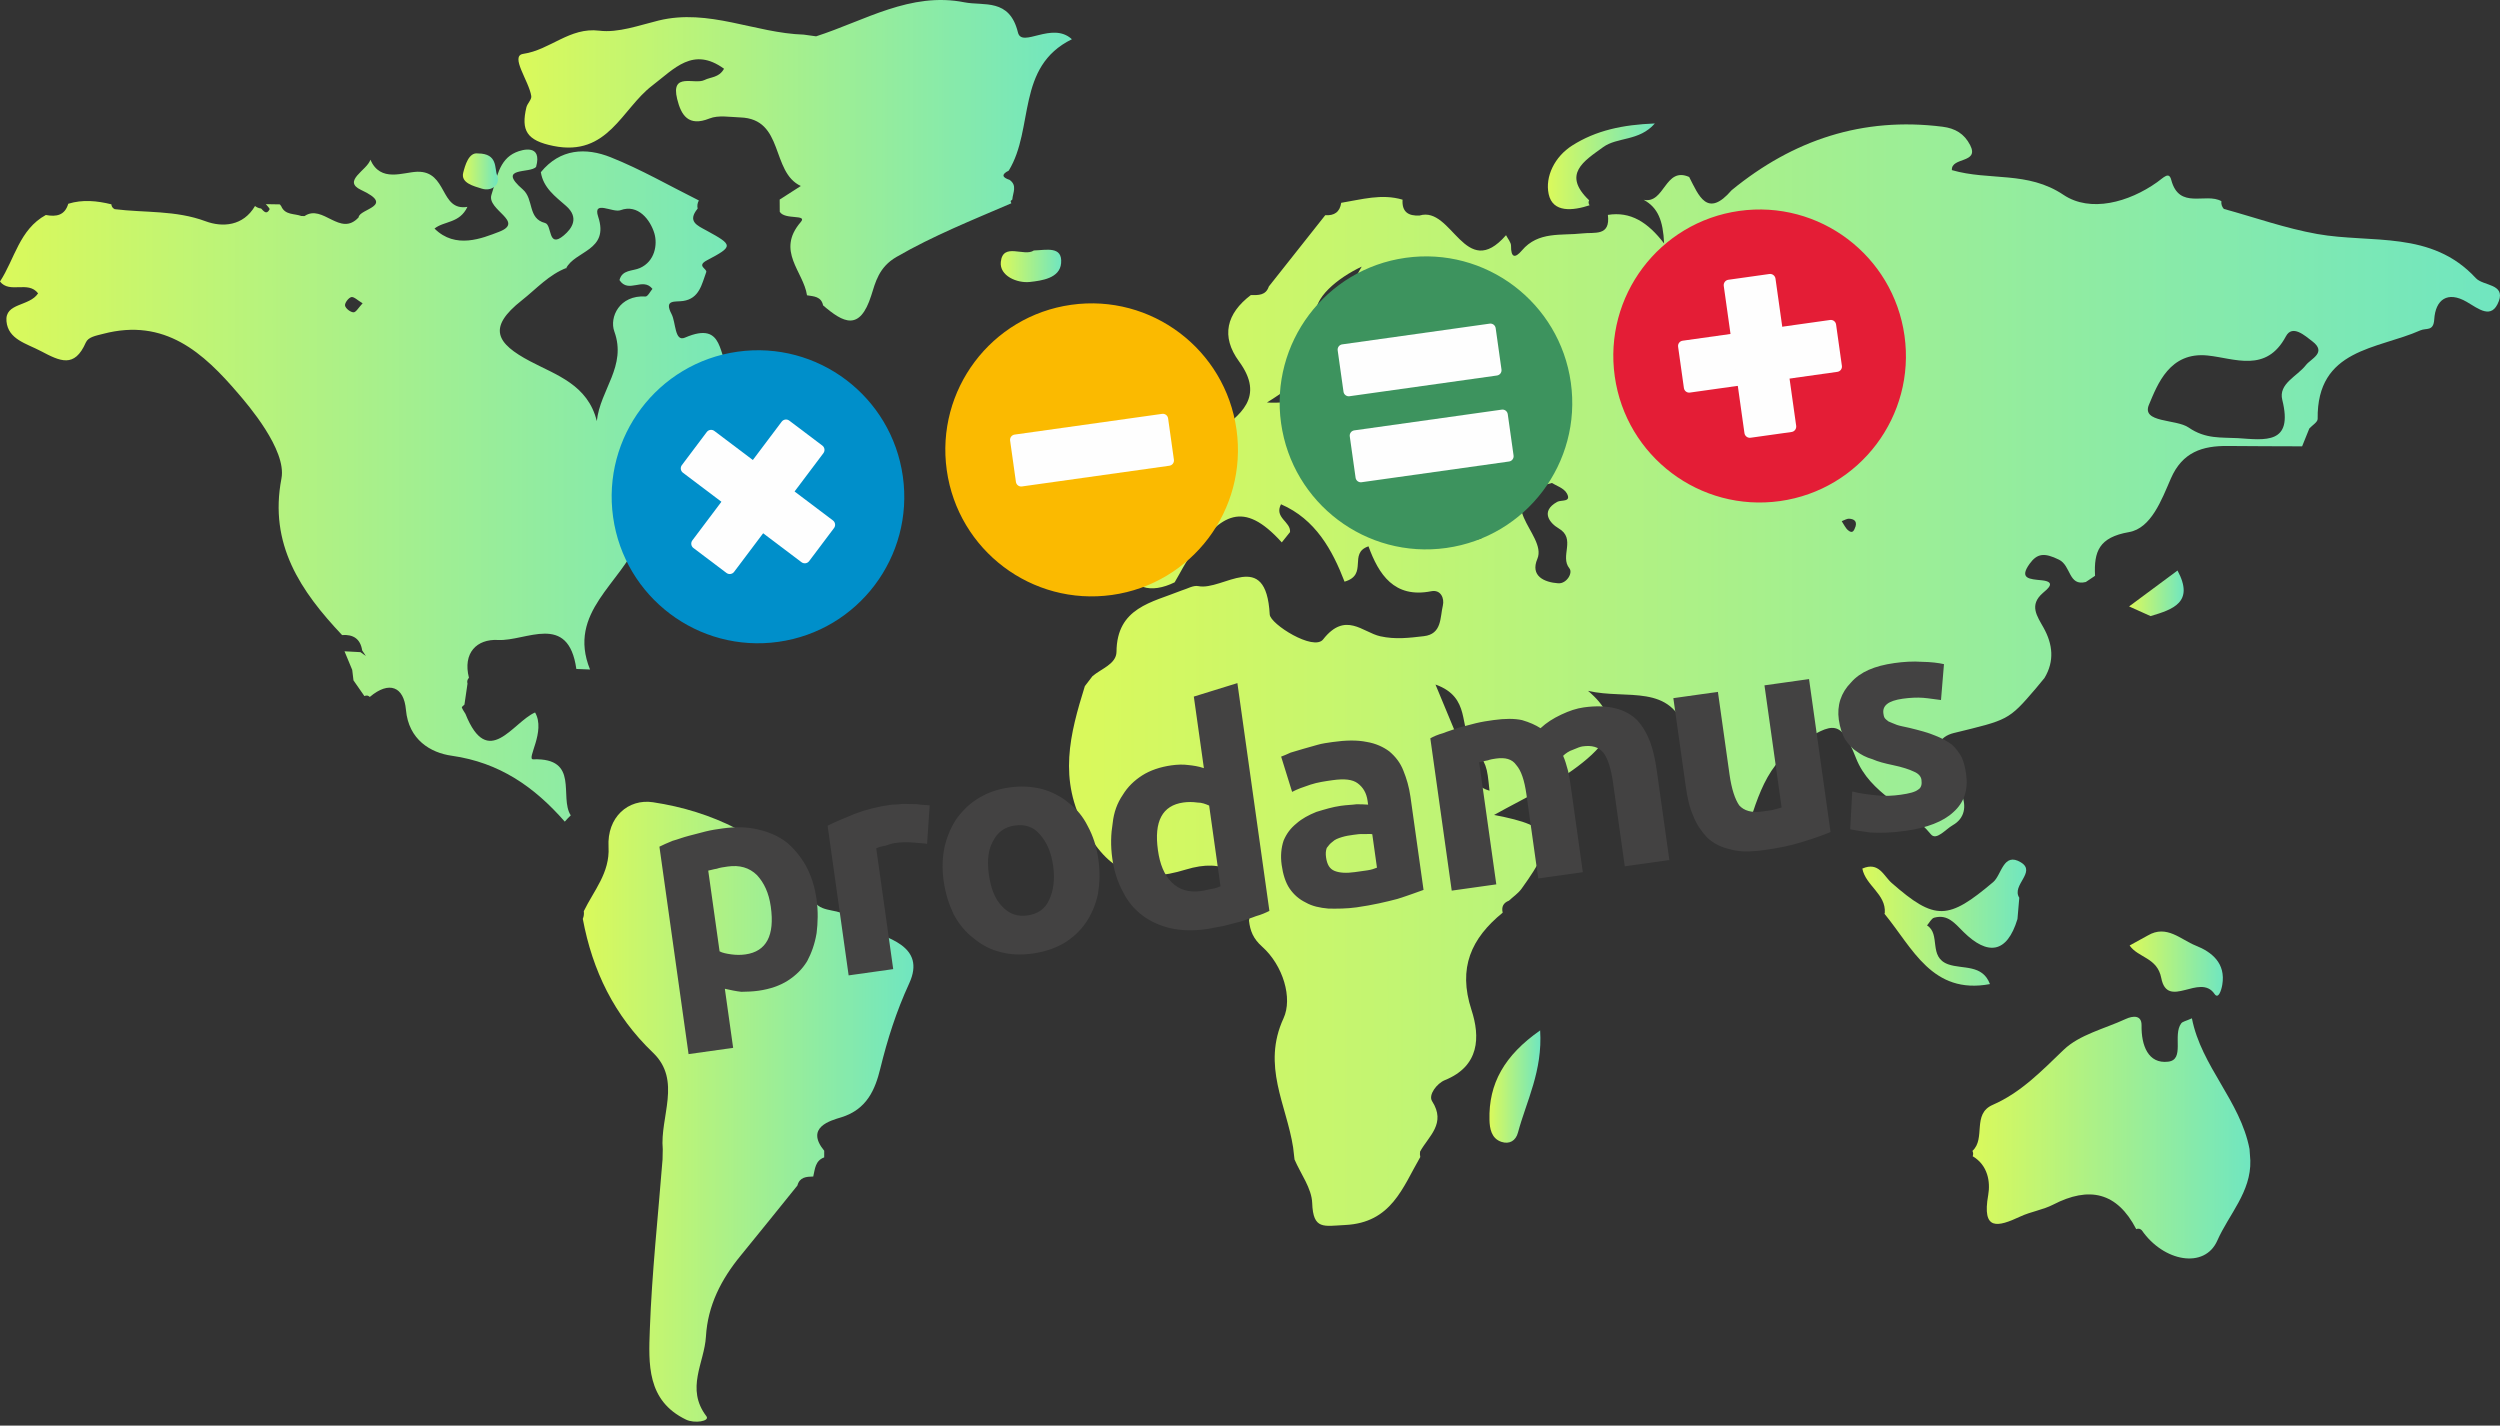 <svg width="477" height="272" viewBox="0 0 477 272" fill="none" xmlns="http://www.w3.org/2000/svg">
<rect x="0" y="0" width="477" height="272" fill="#333333" stroke="none"/>
<path d="M270.989 220.76C267.611 226.593 265.493 233.306 256.636 233.732C252.576 233.926 250.545 234.707 250.367 229.539C250.272 226.733 248.185 223.999 246.996 221.234C246.907 220.467 246.818 219.697 246.727 218.926C245.486 210.82 240.709 203.357 244.899 194.286C246.655 190.488 244.855 184.222 240.798 180.605C239.118 179.109 238.531 177.619 238.306 175.665C238.425 174.949 238.544 174.233 238.664 173.514C237.726 166.43 233.605 163.672 226.224 165.922C217.651 168.536 211.965 166.954 207.185 158.35C201.833 148.709 204.154 140.067 206.987 130.921C207.471 130.287 207.955 129.653 208.439 129.019C210.12 127.58 213.008 126.687 213.028 124.356C213.099 115.922 219.781 114.947 225.42 112.676C226.494 112.369 227.659 111.633 228.635 111.831C233.339 112.785 241.569 104.454 242.264 117.248C242.363 119.075 250.647 124.294 252.446 122.003C256.701 116.58 259.984 120.65 263.352 121.4C266.263 122.051 268.919 121.697 271.663 121.383C275.147 120.987 274.748 117.803 275.297 115.533C275.617 114.19 274.932 112.441 273.068 112.809C266.004 114.21 263.045 109.561 261.105 104.239C257.192 105.562 261.133 109.642 256.541 110.982C254.219 104.968 251.015 99.074 244.415 96.214C243.068 98.794 246.331 99.551 246.137 101.522C245.611 102.18 245.09 102.834 244.565 103.489C237.107 95.239 233.06 98.311 227.547 105.449C226.208 107.184 225.253 109.212 224.122 111.108C219.662 113.3 215.599 112.488 214.972 107.446C214.648 104.828 212.244 99.865 217.76 98.457C220.201 97.833 223.78 100.768 225.055 96.94C226.234 93.391 222.386 91.806 220.715 89.454C222.011 87.718 226.129 89.337 225.648 85.383C202.194 85.383 212.881 85.816 216.727 76.68C216.812 79.019 213.577 82.489 218.189 83.304C221.55 83.897 221.997 78.685 221.928 78.133C221.451 74.267 218.557 76.905 216.58 76.83C217.95 75.505 220.786 75.276 219.6 72.088C218.956 70.36 218.809 68.185 221.86 68.318L221.71 68.202C224.216 72.392 227.222 76.38 229.002 80.859C229.827 82.936 230.066 83.985 231.91 82.656C236.638 79.251 241.414 75.8 236.4 68.945C232.909 64.172 234.01 59.819 238.663 56.297C240.074 56.321 241.517 56.396 242.093 54.661C245.679 50.127 249.269 45.593 252.858 41.059C254.577 41.178 255.647 40.462 255.903 38.696C259.782 38.065 263.638 36.907 267.609 38.099C267.456 40.442 268.728 41.246 270.862 41.12C277.073 39.238 279.531 53.836 287.351 44.873C287.689 45.555 288.316 46.24 288.306 46.919C288.279 49.165 289.06 49.349 290.379 47.788C293.512 44.083 297.896 44.993 301.894 44.536C304.25 44.267 307.294 45.153 306.783 41.001C311.105 40.309 314.395 42.388 317.511 46.452C317.317 42.081 316.335 39.613 313.615 38.123C317.658 38.959 317.641 31.708 322.294 33.767C324.135 37.35 325.737 41.689 330.388 36.3C342.118 26.686 355.403 22.262 370.624 24.177C373.055 24.484 374.787 25.504 375.912 27.702C377.708 31.224 372.257 29.915 372.418 32.458C379.573 34.537 386.862 32.577 393.717 37.179C398.831 40.612 406.15 38.621 411.574 34.769C412.845 33.869 413.838 32.669 414.27 34.315C415.801 40.097 420.833 36.695 423.84 38.382C423.775 38.944 423.932 39.439 424.31 39.862C430.242 41.491 436.095 43.574 442.129 44.648C452.49 46.492 463.93 43.887 472.395 53.072C473.769 54.561 478.016 54.125 476.776 57.459C475.425 61.08 472.892 58.894 470.636 57.589C466.999 55.482 464.691 57.145 464.452 60.946C464.306 63.288 462.932 62.531 461.807 63.033C453.605 66.677 442.028 66.479 442.209 79.931C442.219 80.534 441.172 81.151 440.617 81.761C440.159 82.897 439.703 84.028 439.243 85.16C434.522 85.14 429.796 85.143 425.071 85.092C420.224 85.041 416.392 86.254 414.196 91.31C412.441 95.35 410.456 100.791 406.202 101.527C400.482 102.523 399.5 105.233 399.735 109.865C399.148 110.261 398.562 110.65 397.976 111.045C394.642 111.897 395.181 107.929 392.856 106.787C390.04 105.406 388.69 105.587 387.258 107.564C385.169 110.458 387.292 110.492 389.552 110.717C392.45 111.01 390.66 112.381 389.791 113.131C387.084 115.469 388.69 117.562 389.927 119.795C391.663 122.921 392.024 126.136 390.091 129.354C389.535 130.029 388.976 130.704 388.417 131.38C383.188 137.502 383.143 137.325 372.732 139.875C370.172 140.502 368.529 142.735 370.843 145.759C372.203 147.538 373.451 149.488 374.29 151.547C375.193 153.773 374.947 156.112 372.561 157.462C371.228 158.222 369.448 160.448 368.412 159.184C364.086 153.906 356.863 151.565 354.142 144.689C351.204 137.253 349.887 137.707 343.305 141.859C335.852 146.56 335.028 154.412 332.051 161.857C328.799 158.376 327.735 154.943 326.975 151.367C325.291 147.484 328.39 141.437 321.742 139.8C318.899 130.237 310.421 133.565 302.996 131.813C309.715 137.513 306.872 141.539 301.998 145.476C297.071 149.455 291.276 152.029 285.068 155.492C296.618 157.701 297.286 159.89 290.315 169.568C289.677 170.448 288.716 171.095 287.905 171.849C286.827 172.261 286.452 173.035 286.711 174.139C280.708 179.024 278.141 184.667 280.752 192.671C282.433 197.816 282.334 203.4 275.689 206.086C274.159 206.703 272.478 208.912 273.245 210.108C275.986 214.383 272.577 216.756 270.951 219.725C270.9 220.075 270.914 220.419 270.989 220.76ZM279.15 143.279C280.002 146.303 280.289 149.709 284.195 150.867C283.704 145.969 283.704 145.969 280.902 141.895C278.294 138.868 280.796 133.055 273.889 130.608C276.007 135.701 277.579 139.489 279.15 143.279ZM426.972 83.597C432.198 83.952 437.588 84.835 435.461 76.306C434.683 73.183 438.315 71.813 439.975 69.651C440.908 68.438 444.024 67.286 441.195 65.124C439.77 64.037 437.39 61.855 436.149 64.173C432.393 71.216 426.396 68.376 421.245 67.834C413.956 67.064 411.645 73.367 410.015 77.233C408.549 80.717 415.204 79.919 417.593 81.573C420.819 83.802 423.796 83.423 426.972 83.597ZM241.739 76.796C251.179 77.424 261.505 70.919 258.969 66.306C255.723 60.406 256.742 56.073 259.818 50.87C255.249 53.015 250.412 56.956 251.148 60.382C252.999 69.024 248.145 72.781 241.739 76.796ZM282.655 102.719C281.925 99.487 278.567 98.73 278.39 96.968C277.636 89.461 272.639 95.979 269.775 94.37C267.075 92.85 266.53 97.793 265.35 100.077C264.154 102.398 266.806 103.697 267.573 103.203C272.411 100.057 277.336 104.552 282.655 102.719ZM296.1 92.151C283.534 95.233 295.333 101.921 293.331 106.622C291.934 109.902 294.634 111.105 297.306 111.293C298.916 111.405 300.15 109.302 299.444 108.442C297.551 106.128 300.801 102.787 297.361 100.793C295.813 99.896 293.761 97.599 297.132 95.747C297.869 95.341 299.884 95.867 298.963 94.152C298.404 93.112 296.822 92.625 296.1 92.151ZM354.05 100.414C354.336 99.34 353.623 99.017 352.826 98.972C352.362 98.945 351.878 99.273 351.401 99.443C351.803 100.033 352.1 100.745 352.625 101.185C353.559 101.968 353.794 101.079 354.05 100.414Z" fill="url(#paint0_linear_50_2690)"/>
<path d="M69.532 132.814C68.836 131.815 68.141 130.816 67.445 129.817C67.367 129.152 67.285 128.484 67.204 127.816C66.713 126.633 66.222 125.45 65.731 124.267C66.744 124.325 67.756 124.379 68.768 124.43C69.116 124.672 69.46 124.918 69.808 125.16C69.573 124.806 69.338 124.451 69.102 124.096C68.765 121.89 67.405 121.018 65.267 121.168C57.362 112.789 51.286 103.863 53.7 91.301C54.754 85.813 47.138 77.055 45.501 75.139C38.81 67.294 31.453 60.603 19.661 63.701C18.263 64.066 16.841 64.288 16.371 65.362C14.2 70.304 11.462 68.917 7.79 66.984C5.005 65.522 1.555 64.751 1.234 61.298C0.904 57.732 5.598 58.526 7.268 55.973C5.363 53.478 1.851 56.089 0 53.713C2.806 49.424 3.689 43.799 8.744 41.021C10.715 41.396 12.365 41.123 13.026 38.877C15.778 38.028 18.515 38.314 21.248 38.983C21.283 39.409 21.494 39.719 21.887 39.91C27.654 40.623 33.501 40.09 39.208 42.211C42.44 43.411 46.401 43.159 48.657 39.307C48.998 39.576 49.387 39.737 49.82 39.784C50.325 40.299 50.853 41.052 51.433 39.948C51.525 39.774 50.938 39.249 50.669 38.884L50.761 38.952C51.644 38.966 52.523 38.983 53.403 38.996L53.655 39.341C54.395 41.079 56.157 40.711 57.5 41.216L58.111 41.223C61.608 38.854 64.888 45.304 68.423 41.478C68.515 39.818 75.561 39.344 68.911 36.248C65.201 34.524 70.059 32.492 70.666 30.477C72.623 34.889 76.901 32.846 79.611 32.771C85.444 32.605 83.879 40.349 89.184 39.47C87.704 42.644 84.739 42.133 82.904 43.609C86.9 47.601 92.024 45.45 95.194 44.24C100.27 42.297 92.811 40.064 93.772 37.156C94.782 34.088 95.143 30.487 98.406 29.069C99.704 28.503 103.495 27.453 102.288 31.837C101.153 33.17 94.669 31.749 99.745 36.14C101.923 38.028 100.614 41.686 103.999 42.548C105.39 42.903 104.466 47.536 107.586 44.907C109.12 43.612 110.579 41.539 107.992 39.276C105.99 37.523 103.648 35.836 103.195 32.853C106.877 28.343 111.779 28.114 116.531 30.009C122.313 32.318 127.757 35.464 133.345 38.249C133.069 38.74 132.991 39.255 133.11 39.8C131.095 42.262 133.025 43.015 134.822 43.997C139.901 46.778 139.973 46.987 134.876 49.673C132.81 50.763 134.989 51.279 134.747 51.929C133.891 54.23 133.454 56.964 130.332 57.428C128.833 57.653 126.623 57.057 128.137 59.934C128.975 61.529 128.696 65.279 130.687 64.42C138.562 61.015 136.789 68.371 139.517 71.034C143.045 74.484 147.327 76.693 145.674 82.608C147.269 83.017 148.865 83.426 150.46 83.838C150.467 84.367 150.538 84.885 150.678 85.393C148.629 91.124 144.613 87.108 142.445 86.252C139.486 85.083 135.494 84.38 135.156 86.597C133.861 95.085 124.299 96.374 121.803 103.018C118.711 111.247 108.126 116.753 112.578 127.743C111.709 127.709 110.84 127.672 109.967 127.638C108.426 116.76 100.346 122.399 95.018 122.108C90.989 121.89 88.265 124.559 89.475 129.322C89.168 129.642 89.076 130.014 89.199 130.441C89.005 131.774 88.811 133.106 88.616 134.44C88.436 134.624 88.074 134.883 88.115 134.985C88.279 135.418 88.565 135.803 88.807 136.205C93.119 146.971 97.817 137.797 102.092 135.939C104.195 139.56 100.34 144.925 101.727 144.878C110.689 144.581 106.629 152.074 108.9 155.572C108.501 155.95 108.119 156.349 107.762 156.769C101.976 150.165 95.339 145.488 86.172 144.192C82.177 143.63 77.956 141.159 77.452 135.421C77.063 131.027 74.271 129.833 70.558 132.977C70.255 132.681 69.91 132.626 69.532 132.814ZM108.167 51.089C104.727 52.384 102.375 55.091 99.579 57.293C92.922 62.53 94.684 65.519 101.158 68.935C106.142 71.567 112.159 73.405 113.871 80.345C114.521 74.322 119.618 69.876 117.215 63.249C116.229 60.532 118.203 56.263 123.156 56.574C123.589 56.601 124.087 55.578 124.489 55.118C122.655 52.8 119.935 56.086 118.196 53.444C118.717 51.419 120.664 51.77 122.092 51.14C124.966 49.871 125.481 46.639 124.857 44.536C124.093 41.952 121.728 38.866 118.397 40.104C116.911 40.656 113.045 38.069 114.132 41.348C116.3 47.883 109.669 47.805 107.982 51.248L108.167 51.089ZM69.188 57.869C68.233 57.307 67.531 56.57 67.029 56.687C66.494 56.813 65.741 57.825 65.833 58.309C65.935 58.855 66.869 59.581 67.449 59.591C67.93 59.597 68.424 58.674 69.188 57.869Z" fill="url(#paint1_linear_50_2690)"/>
<path d="M157.257 220.828C155.531 221.459 155.501 223.058 155.167 224.479C153.851 224.507 152.563 224.585 152.146 226.197C148.529 230.674 144.929 235.167 141.282 239.619C137.593 244.126 135.036 249.089 134.692 255.024C134.399 260.039 130.761 264.935 134.784 270.222C135.5 271.169 132.524 271.647 130.901 270.866C123.364 267.245 123.756 260.155 123.987 253.671C124.379 242.84 125.566 232.037 126.414 221.223C126.428 220.572 126.442 219.921 126.455 219.274C125.882 213.1 130.123 206.152 124.591 200.851C117.173 193.746 113.044 185.2 111.196 175.314C111.398 174.843 111.459 174.359 111.387 173.855C113.296 169.911 116.381 166.542 116.109 161.613C115.788 155.893 119.882 152.354 124.604 153.07C135.925 154.782 146.067 159.677 153.857 168.537C154.211 169.072 154.562 169.607 154.917 170.139C155.081 173.827 158.22 173.392 160.491 174.155C160.481 176.64 161.871 177.308 164.077 176.916C169.287 178.815 176.763 180.482 173.476 187.631C171.001 193.02 169.334 198.273 167.954 203.906C166.989 207.85 165.424 211.661 160.529 213.178C158.552 213.788 153.554 215.053 157.26 219.563C157.274 219.986 157.27 220.409 157.257 220.828Z" fill="url(#paint2_linear_50_2690)"/>
<path d="M407.592 234.519C403.938 227.445 398.599 226.3 391.747 229.841C389.797 230.847 387.506 231.168 385.509 232.098C381.087 234.164 378.135 234.862 379.352 228C379.795 225.491 379.273 222.307 376.389 220.613C376.519 220.265 376.505 219.925 376.345 219.591C378.932 217.235 376.219 212.551 380.201 210.812C385.621 208.447 389.545 204.332 393.752 200.299C396.779 197.394 401.551 196.293 405.568 194.432C406.962 193.784 408.643 193.634 408.609 195.645C408.544 199.463 409.87 203.026 413.688 202.569C416.916 202.184 414.507 197.507 416.177 195.26C416.442 194.906 417.07 194.817 418.215 194.296C420.019 203.503 427.444 210.028 429.21 219.236C429.26 219.969 429.312 220.705 429.363 221.438C429.53 227.418 425.259 231.72 423.06 236.707C420.66 242.165 412.819 240.757 408.653 234.733C408.346 234.423 407.995 234.352 407.592 234.519Z" fill="url(#paint3_linear_50_2690)"/>
<path d="M384.932 175.351C382.917 182.006 379.205 182.306 374.658 177.836C372.991 176.197 371.668 174.386 369.053 175.092C368.504 175.242 368.133 176.057 367.676 176.565C370.372 178.259 367.839 182.619 371.732 183.997C374.453 184.961 378.25 183.942 379.682 187.764C368.63 189.833 364.908 180.856 359.555 174.345C359.555 174.342 359.62 174.189 359.62 174.189C359.875 170.575 355.948 168.966 355.335 165.724C358.498 164.347 359.378 167.111 360.936 168.472C369.23 175.736 371.712 175.559 380.313 168.291C381.911 166.937 382.239 162.482 385.604 164.551C388.597 166.392 383.729 168.904 385.28 171.294C385.164 172.648 385.049 173.998 384.932 175.351Z" fill="url(#paint4_linear_50_2690)"/>
<path d="M409.818 178.481C413.411 176.364 416.105 179.292 418.941 180.418C421.995 181.628 424.712 183.768 424.01 187.907C423.832 188.954 423.27 190.73 422.521 189.632C419.745 185.585 413.558 192.754 412.369 186.601C411.608 182.674 407.977 182.769 406.331 180.4C407.493 179.763 408.656 179.122 409.818 178.481Z" fill="url(#paint5_linear_50_2690)"/>
<path d="M406.232 115.707C409.218 113.491 412.205 111.275 415.471 108.855C418.737 114.93 414.598 116.277 410.33 117.552C408.963 116.938 407.599 116.32 406.232 115.707Z" fill="url(#paint6_linear_50_2690)"/>
<path d="M303.204 38.213C303.041 38.55 303.068 38.867 303.296 39.167C300.153 40.2 296.253 40.664 295.483 37.019C294.777 33.688 296.635 29.877 299.986 27.757C304.496 24.897 309.555 23.796 315.746 23.557C312.739 26.997 308.597 26.097 305.873 28.078C302.263 30.703 297.975 33.229 303.204 38.213Z" fill="url(#paint7_linear_50_2690)"/>
<path d="M148.778 40.411C148.775 39.635 148.768 38.854 148.761 38.077C150.104 37.214 151.451 36.351 152.797 35.489C147.029 32.81 149.688 22.675 141.234 22.405C139.26 22.34 137.068 21.924 135.353 22.613C131.331 24.226 129.963 21.969 129.207 18.904C127.918 13.688 132.541 16.218 134.422 15.267C135.609 14.663 137.194 14.84 138.145 13.115C132.237 8.841 128.705 13.081 124.431 16.343C118.635 20.762 115.993 29.942 105.616 27.852C100.437 26.809 99.408 24.869 100.431 20.495C100.608 19.736 101.47 18.989 101.368 18.331C100.931 15.457 97.243 10.657 99.827 10.279C104.988 9.522 108.684 5.155 114.333 5.854C117.977 6.304 121.921 4.831 125.661 3.917C135.233 1.575 144.069 6.317 153.359 6.607C154.144 6.713 154.931 6.822 155.715 6.931C164.971 3.955 173.728 -1.602 184 0.44C187.698 1.173 192.614 -0.401 194.223 6.188C194.97 9.256 200.735 3.996 204.519 7.487C193.801 12.737 197.376 24.542 192.472 32.55C191.026 33.269 191.193 33.849 192.625 34.319C194.139 35.383 193.245 36.78 193.146 38.073L192.816 38.349C192.816 38.349 192.963 38.792 192.959 38.789C185.554 41.983 178.096 44.949 171.039 49.03C167.661 50.986 167.023 53.911 166.232 56.389C164.03 63.296 160.897 61.568 157.048 58.271C156.694 56.556 155.272 56.55 153.976 56.342C153.305 51.781 148.01 47.895 152.787 42.365C154.127 40.817 149.75 42.01 148.778 40.411Z" fill="url(#paint8_linear_50_2690)"/>
<path d="M197.258 47.789C199.658 47.714 202.75 46.899 202.46 50.223C202.211 53.104 198.737 53.55 196.494 53.799C194.05 54.068 190.675 52.623 190.954 49.971C191.357 46.169 195.445 49.06 197.258 47.789Z" fill="url(#paint9_linear_50_2690)"/>
<path d="M293.86 196.6C294.348 204.348 291.246 210.076 289.626 216.103C289.21 217.658 287.993 218.384 286.456 217.862C284.536 217.211 284.233 215.281 284.192 213.696C284.011 206.752 287.035 201.376 293.86 196.6Z" fill="url(#paint10_linear_50_2690)"/>
<path d="M91.19 29.278C95.035 29.295 94.319 32.104 94.858 33.505C95.505 35.186 93.852 36.604 91.912 35.99C90.391 35.507 87.882 34.92 88.384 32.953C88.735 31.576 89.437 29.012 91.19 29.278Z" fill="url(#paint11_linear_50_2690)"/>
<g clip-path="url(#clip0_50_2690)">
<path d="M147.068 172.992C146.698 170.361 145.791 168.445 144.436 166.975C142.957 165.523 141.1 165.017 138.849 165.334C138.098 165.439 137.348 165.545 136.74 165.758C136.115 165.846 135.507 166.059 135.132 166.112L137.297 181.518C137.85 181.823 138.636 181.968 139.546 182.096C140.457 182.223 141.35 182.225 142.226 182.102C146.228 181.54 147.842 178.503 147.068 172.992ZM155.805 171.636C156.122 173.891 156.046 176.073 155.81 178.022C155.466 180.114 154.819 181.865 154.012 183.383C153.08 184.919 151.845 186.115 150.325 187.095C148.805 188.075 146.856 188.732 144.73 189.031C143.604 189.189 142.461 189.222 141.443 189.237C140.407 189.127 139.354 188.892 138.3 188.657L139.885 199.93L131.379 201.125L125.817 161.545C126.532 161.189 127.372 160.816 128.338 160.425C129.321 160.159 130.286 159.768 131.394 159.484C132.502 159.201 133.485 158.935 134.593 158.651C135.701 158.368 136.827 158.21 137.828 158.069C140.329 157.717 142.633 157.777 144.615 158.265C146.722 158.735 148.489 159.508 150.058 160.693C151.503 161.895 152.732 163.383 153.747 165.156C154.779 167.054 155.453 169.131 155.805 171.636ZM176.887 161.01C176.102 160.865 175.208 160.862 174.173 160.752C173.012 160.66 171.994 160.675 170.743 160.851C170.242 160.922 169.635 161.135 168.902 161.365C168.151 161.471 167.544 161.684 167.186 161.862L170.425 184.909L161.92 186.104L157.906 157.546C159.337 156.834 161.143 156.07 163.073 155.287C165.129 154.487 167.47 153.903 169.972 153.551C170.472 153.481 170.99 153.536 171.616 153.448C172.241 153.36 173.009 153.38 173.652 153.417C174.295 153.455 174.92 153.367 175.581 153.53C176.224 153.567 176.867 153.604 177.385 153.659L176.887 161.01ZM209.57 163.952C209.904 166.332 209.828 168.514 209.484 170.606C209.016 172.715 208.244 174.484 207.187 176.038C206.13 177.592 204.662 178.947 203.017 179.945C201.246 180.96 199.298 181.617 197.046 181.934C194.795 182.25 192.741 182.155 190.884 181.65C188.903 181.162 187.243 180.246 185.799 179.044C184.23 177.859 183 176.372 181.968 174.473C181.061 172.557 180.386 170.48 180.052 168.101C179.718 165.721 179.794 163.539 180.262 161.429C180.749 159.445 181.521 157.676 182.578 156.123C183.76 154.551 185.102 153.213 186.873 152.198C188.518 151.2 190.467 150.543 192.593 150.245C194.719 149.946 196.773 150.04 198.755 150.528C200.612 151.034 202.396 151.932 203.84 153.134C205.41 154.319 206.639 155.806 207.529 157.597C208.561 159.496 209.235 161.572 209.57 163.952ZM200.94 165.165C200.57 162.535 199.663 160.619 198.451 159.256C197.222 157.769 195.615 157.228 193.614 157.509C191.738 157.773 190.342 158.735 189.446 160.522C188.531 162.183 188.313 164.257 188.682 166.888C189.052 169.518 189.851 171.577 191.188 172.922C192.543 174.392 194.149 174.933 196.025 174.669C198.027 174.388 199.422 173.425 200.194 171.656C200.983 170.013 201.309 167.795 200.94 165.165ZM220.934 162.227C221.304 164.858 222.103 166.917 223.583 168.369C224.92 169.714 226.794 170.345 229.17 170.011C229.921 169.905 230.654 169.674 231.279 169.587C231.904 169.499 232.387 169.303 232.87 169.108L230.705 153.701C230.026 153.414 229.348 153.126 228.455 153.124C227.544 152.996 226.651 152.994 225.776 153.117C221.773 153.679 220.159 156.716 220.934 162.227ZM242.202 173.799C241.487 174.155 240.647 174.529 239.664 174.795C238.698 175.186 237.715 175.452 236.625 175.86C235.517 176.144 234.409 176.427 233.301 176.711C232.175 176.869 231.192 177.135 230.191 177.275C227.69 177.627 225.386 177.568 223.279 177.097C221.297 176.609 219.53 175.836 217.961 174.652C216.391 173.467 215.162 171.979 214.272 170.189C213.24 168.29 212.566 166.213 212.231 163.834C211.879 161.329 211.955 159.146 212.299 157.055C212.518 154.98 213.164 153.229 214.222 151.675C215.154 150.139 216.389 148.944 217.909 147.964C219.429 146.984 221.378 146.327 223.504 146.028C224.63 145.87 225.773 145.837 226.684 145.964C227.719 146.074 228.63 146.202 229.701 146.562L227.782 132.909L236.094 130.336L242.202 173.799ZM258.508 166.398C259.259 166.293 260.134 166.17 260.885 166.064C261.635 165.959 262.243 165.746 262.725 165.55L261.828 159.162C261.435 159.09 260.935 159.16 260.167 159.14C259.524 159.103 258.898 159.191 258.273 159.279C257.522 159.384 256.772 159.49 256.039 159.72C255.306 159.951 254.698 160.164 254.251 160.61C253.786 160.931 253.463 161.36 253.141 161.788C252.961 162.324 252.907 162.843 253.012 163.594C253.206 164.972 253.704 165.796 254.65 166.174C255.596 166.552 256.882 166.627 258.508 166.398ZM254.255 141.579C256.756 141.227 258.918 141.179 260.757 141.559C262.453 141.831 263.952 142.515 265.094 143.376C266.253 144.363 267.179 145.51 267.783 147.085C268.37 148.536 268.849 150.129 269.113 152.008L271.612 169.794C270.397 170.22 268.824 170.824 266.625 171.516C264.534 172.066 261.943 172.685 258.816 173.125C256.94 173.388 255.153 173.384 253.492 173.362C251.813 173.215 250.367 172.907 249.118 172.189C247.887 171.595 246.871 170.716 246.069 169.552C245.268 168.387 244.789 166.794 244.542 165.04C244.296 163.287 244.46 161.731 244.909 160.391C245.484 159.033 246.236 158.033 247.381 157.105C248.401 156.196 249.707 155.501 251.155 154.915C252.745 154.436 254.211 153.974 255.837 153.746C256.963 153.587 257.981 153.572 258.857 153.449C259.75 153.451 260.393 153.489 261.036 153.526L260.93 152.774C260.719 151.271 260.06 150.214 259.061 149.461C258.063 148.707 256.509 148.542 254.257 148.859C252.882 149.052 251.381 149.263 250.04 149.707C248.7 150.151 247.484 150.577 246.536 151.093L244.442 144.363C244.925 144.167 245.533 143.954 246.248 143.598C246.981 143.367 247.839 143.119 248.697 142.871C249.555 142.622 250.413 142.374 251.396 142.108C252.253 141.86 253.254 141.719 254.255 141.579ZM291.245 151.579C290.858 148.824 290.219 146.998 289.31 145.976C288.508 144.811 287.187 144.486 285.436 144.732C284.936 144.802 284.436 144.873 283.828 145.086C283.328 145.156 282.72 145.369 282.22 145.44L285.494 168.737L276.989 169.932L272.905 140.873C273.495 140.535 274.335 140.161 275.318 139.896C276.284 139.504 277.267 139.239 278.357 138.83C279.34 138.564 280.448 138.28 281.556 137.997C282.789 137.696 283.915 137.538 284.916 137.397C287.167 137.081 288.953 137.085 290.399 137.393C291.863 137.826 292.952 138.311 293.933 138.94C295.061 137.887 296.348 137.068 297.904 136.338C299.459 135.609 300.8 135.165 302.176 134.971C304.552 134.637 306.606 134.732 308.195 135.147C309.909 135.545 311.301 136.371 312.335 137.375C313.386 138.505 314.223 139.92 314.827 141.496C315.449 143.196 315.838 145.058 316.119 147.062L318.513 164.096L310.008 165.291L307.755 149.259C307.368 146.503 306.729 144.677 305.945 143.638C305.018 142.491 303.697 142.166 301.946 142.412C301.571 142.465 300.963 142.678 300.123 143.051C299.39 143.282 298.692 143.763 298.245 144.209C298.618 145.051 298.867 145.91 299.132 146.895C299.381 147.754 299.539 148.881 299.698 150.008L302.004 166.416L293.498 167.612L291.245 151.579ZM349.266 158.752C347.943 159.321 346.12 159.961 343.796 160.671C341.598 161.363 339.239 161.822 336.737 162.174C334.111 162.543 331.949 162.591 330.218 162.068C328.379 161.688 326.862 160.879 325.685 159.767C324.634 158.638 323.672 157.24 323.068 155.665C322.321 153.981 321.932 152.12 321.633 149.991L319.274 133.207L327.779 132.012L329.997 147.794C330.384 150.549 331.041 152.5 331.843 153.665C332.752 154.687 334.215 155.12 336.217 154.839C336.842 154.751 337.467 154.663 338.093 154.575C338.826 154.344 339.451 154.256 339.934 154.061L336.659 130.764L345.165 129.568L349.266 158.752ZM362.678 151.631C364.304 151.402 365.412 151.119 365.984 150.655C366.575 150.317 366.737 149.655 366.613 148.778C366.525 148.152 366.062 147.579 365.116 147.201C364.295 146.805 362.957 146.355 361.118 145.974C359.671 145.667 358.35 145.342 357.262 144.856C356.065 144.513 355.102 144.01 354.246 143.364C353.265 142.735 352.641 141.929 352 140.997C351.484 140.048 351.058 138.831 350.847 137.327C350.459 134.572 351.268 132.159 353.166 130.232C354.92 128.197 357.691 127.041 361.444 126.514C363.195 126.268 364.963 126.147 366.767 126.277C368.428 126.299 369.857 126.481 370.91 126.716L370.343 133.566C369.307 133.456 368.128 133.238 366.967 133.146C365.806 133.054 364.413 133.122 363.037 133.315C360.286 133.702 359.14 134.629 359.352 136.132C359.387 136.383 359.44 136.758 359.6 136.991C359.76 137.224 360.046 137.44 360.331 137.655C360.741 137.853 361.277 138.033 361.955 138.321C362.491 138.501 363.276 138.646 364.33 138.881C366.311 139.369 367.9 139.784 369.257 140.36C370.47 140.828 371.577 141.439 372.433 142.085C373.164 142.749 373.787 143.555 374.303 144.504C374.677 145.346 374.96 146.456 375.136 147.708C375.559 150.714 374.75 153.127 372.71 154.947C370.795 156.748 367.648 157.957 363.646 158.519C360.894 158.906 358.733 158.955 356.804 158.842C354.982 158.588 353.679 158.388 353.018 158.225L353.408 151.017C354.997 151.433 356.551 151.598 358.105 151.762C359.658 151.927 361.177 151.842 362.678 151.631Z" fill="#434242"/>
<path d="M212.175 113.517C227.441 111.372 238.075 97.239 235.926 81.951C233.778 66.664 219.66 56.01 204.394 58.155C189.128 60.301 178.495 74.433 180.643 89.721C182.792 105.009 196.909 115.663 212.175 113.517Z" fill="#FBBA00"/>
<path d="M148.512 122.464C163.778 120.319 174.412 106.186 172.263 90.899C170.115 75.611 155.997 64.957 140.731 67.103C125.465 69.248 114.832 83.38 116.98 98.668C119.129 113.956 133.246 124.61 148.512 122.464Z" fill="#008FCA"/>
<path d="M275.963 104.552C291.229 102.407 301.863 88.274 299.714 72.987C297.566 57.699 283.448 47.045 268.182 49.191C252.916 51.336 242.283 65.468 244.431 80.756C246.58 96.044 260.697 106.698 275.963 104.552Z" fill="#3D935E"/>
<path d="M339.626 95.605C354.892 93.46 365.526 79.327 363.377 64.039C361.229 48.752 347.111 38.098 331.845 40.243C316.579 42.389 305.946 56.521 308.094 71.809C310.243 87.097 324.36 97.751 339.626 95.605Z" fill="#E41D36"/>
<path d="M284.233 61.751L256.091 65.706C255.538 65.784 255.153 66.295 255.231 66.849L256.34 74.74C256.418 75.293 256.929 75.679 257.482 75.601L285.623 71.646C286.176 71.568 286.561 71.057 286.483 70.503L285.374 62.612C285.296 62.059 284.785 61.673 284.233 61.751Z" fill="#FEFEFE"/>
<path d="M286.539 78.159L258.397 82.114C257.844 82.192 257.459 82.704 257.537 83.257L258.646 91.148C258.724 91.701 259.235 92.087 259.788 92.009L287.929 88.054C288.482 87.977 288.867 87.465 288.789 86.912L287.68 79.021C287.602 78.467 287.091 78.082 286.539 78.159Z" fill="#FEFEFE"/>
<path d="M349.183 61.053L321.041 65.008C320.488 65.086 320.103 65.597 320.181 66.151L321.29 74.042C321.368 74.595 321.879 74.981 322.432 74.903L350.573 70.948C351.126 70.87 351.511 70.359 351.433 69.805L350.324 61.914C350.246 61.361 349.735 60.975 349.183 61.053Z" fill="#FEFEFE"/>
<path d="M328.894 54.554L332.84 82.635C332.92 83.204 333.443 83.602 334.006 83.522L341.835 82.422C342.399 82.343 342.791 81.817 342.711 81.247L338.765 53.167C338.685 52.598 338.162 52.2 337.599 52.279L329.77 53.38C329.206 53.459 328.814 53.985 328.894 54.554Z" fill="#FEFEFE"/>
<path d="M221.732 78.965L193.59 82.92C193.037 82.998 192.652 83.509 192.73 84.063L193.839 91.954C193.917 92.507 194.428 92.893 194.98 92.815L223.122 88.86C223.675 88.782 224.06 88.271 223.982 87.717L222.873 79.826C222.795 79.273 222.284 78.887 221.732 78.965Z" fill="#FEFEFE"/>
<path d="M149.141 80.461L132.104 103.103C131.758 103.562 131.847 104.213 132.302 104.556L138.616 109.322C139.071 109.665 139.72 109.571 140.066 109.111L157.103 86.469C157.448 86.01 157.36 85.359 156.905 85.016L150.59 80.251C150.136 79.907 149.487 80.001 149.141 80.461Z" fill="#FEFEFE"/>
<path d="M130.308 90.2L152.926 107.269C153.385 107.616 154.034 107.527 154.377 107.072L159.133 100.75C159.476 100.295 159.382 99.645 158.923 99.299L136.305 82.23C135.846 81.883 135.196 81.972 134.854 82.427L130.097 88.749C129.755 89.204 129.849 89.854 130.308 90.2Z" fill="#FEFEFE"/>
</g>
<defs>
<linearGradient id="paint0_linear_50_2690" x1="206.842" y1="72.174" x2="476.991" y2="72.174" gradientUnits="userSpaceOnUse">
<stop stop-color="#D9F95C"/>
<stop offset="1" stop-color="#70E6C0"/>
</linearGradient>
<linearGradient id="paint1_linear_50_2690" x1="1.587" y1="58.091" x2="150.673" y2="58.091" gradientUnits="userSpaceOnUse">
<stop stop-color="#D9F95C"/>
<stop offset="1" stop-color="#70E6C0"/>
</linearGradient>
<linearGradient id="paint2_linear_50_2690" x1="111.861" y1="180.239" x2="174.281" y2="180.239" gradientUnits="userSpaceOnUse">
<stop stop-color="#D9F95C"/>
<stop offset="1" stop-color="#70E6C0"/>
</linearGradient>
<linearGradient id="paint3_linear_50_2690" x1="376.904" y1="204.629" x2="429.366" y2="204.629" gradientUnits="userSpaceOnUse">
<stop stop-color="#D9F95C"/>
<stop offset="1" stop-color="#70E6C0"/>
</linearGradient>
<linearGradient id="paint4_linear_50_2690" x1="355.664" y1="169.556" x2="386.597" y2="169.556" gradientUnits="userSpaceOnUse">
<stop stop-color="#D9F95C"/>
<stop offset="1" stop-color="#70E6C0"/>
</linearGradient>
<linearGradient id="paint5_linear_50_2690" x1="406.519" y1="180.554" x2="424.121" y2="180.554" gradientUnits="userSpaceOnUse">
<stop stop-color="#D9F95C"/>
<stop offset="1" stop-color="#70E6C0"/>
</linearGradient>
<linearGradient id="paint6_linear_50_2690" x1="406.341" y1="110.86" x2="416.645" y2="110.86" gradientUnits="userSpaceOnUse">
<stop stop-color="#D9F95C"/>
<stop offset="1" stop-color="#70E6C0"/>
</linearGradient>
<linearGradient id="paint7_linear_50_2690" x1="295.549" y1="27.325" x2="315.745" y2="27.325" gradientUnits="userSpaceOnUse">
<stop stop-color="#D9F95C"/>
<stop offset="1" stop-color="#70E6C0"/>
</linearGradient>
<linearGradient id="paint8_linear_50_2690" x1="100.028" y1="14.095" x2="204.515" y2="14.095" gradientUnits="userSpaceOnUse">
<stop stop-color="#D9F95C"/>
<stop offset="1" stop-color="#70E6C0"/>
</linearGradient>
<linearGradient id="paint9_linear_50_2690" x1="191.06" y1="49.072" x2="202.479" y2="49.072" gradientUnits="userSpaceOnUse">
<stop stop-color="#D9F95C"/>
<stop offset="1" stop-color="#70E6C0"/>
</linearGradient>
<linearGradient id="paint10_linear_50_2690" x1="284.287" y1="201.539" x2="293.911" y2="201.539" gradientUnits="userSpaceOnUse">
<stop stop-color="#D9F95C"/>
<stop offset="1" stop-color="#70E6C0"/>
</linearGradient>
<linearGradient id="paint11_linear_50_2690" x1="88.389" y1="30.844" x2="95" y2="30.844" gradientUnits="userSpaceOnUse">
<stop stop-color="#D9F95C"/>
<stop offset="1" stop-color="#70E6C0"/>
</linearGradient>
<clipPath id="clip0_50_2690">
<rect width="249" height="131.417" fill="white" transform="translate(113 71) rotate(-8)"/>
</clipPath>
</defs>
</svg>
